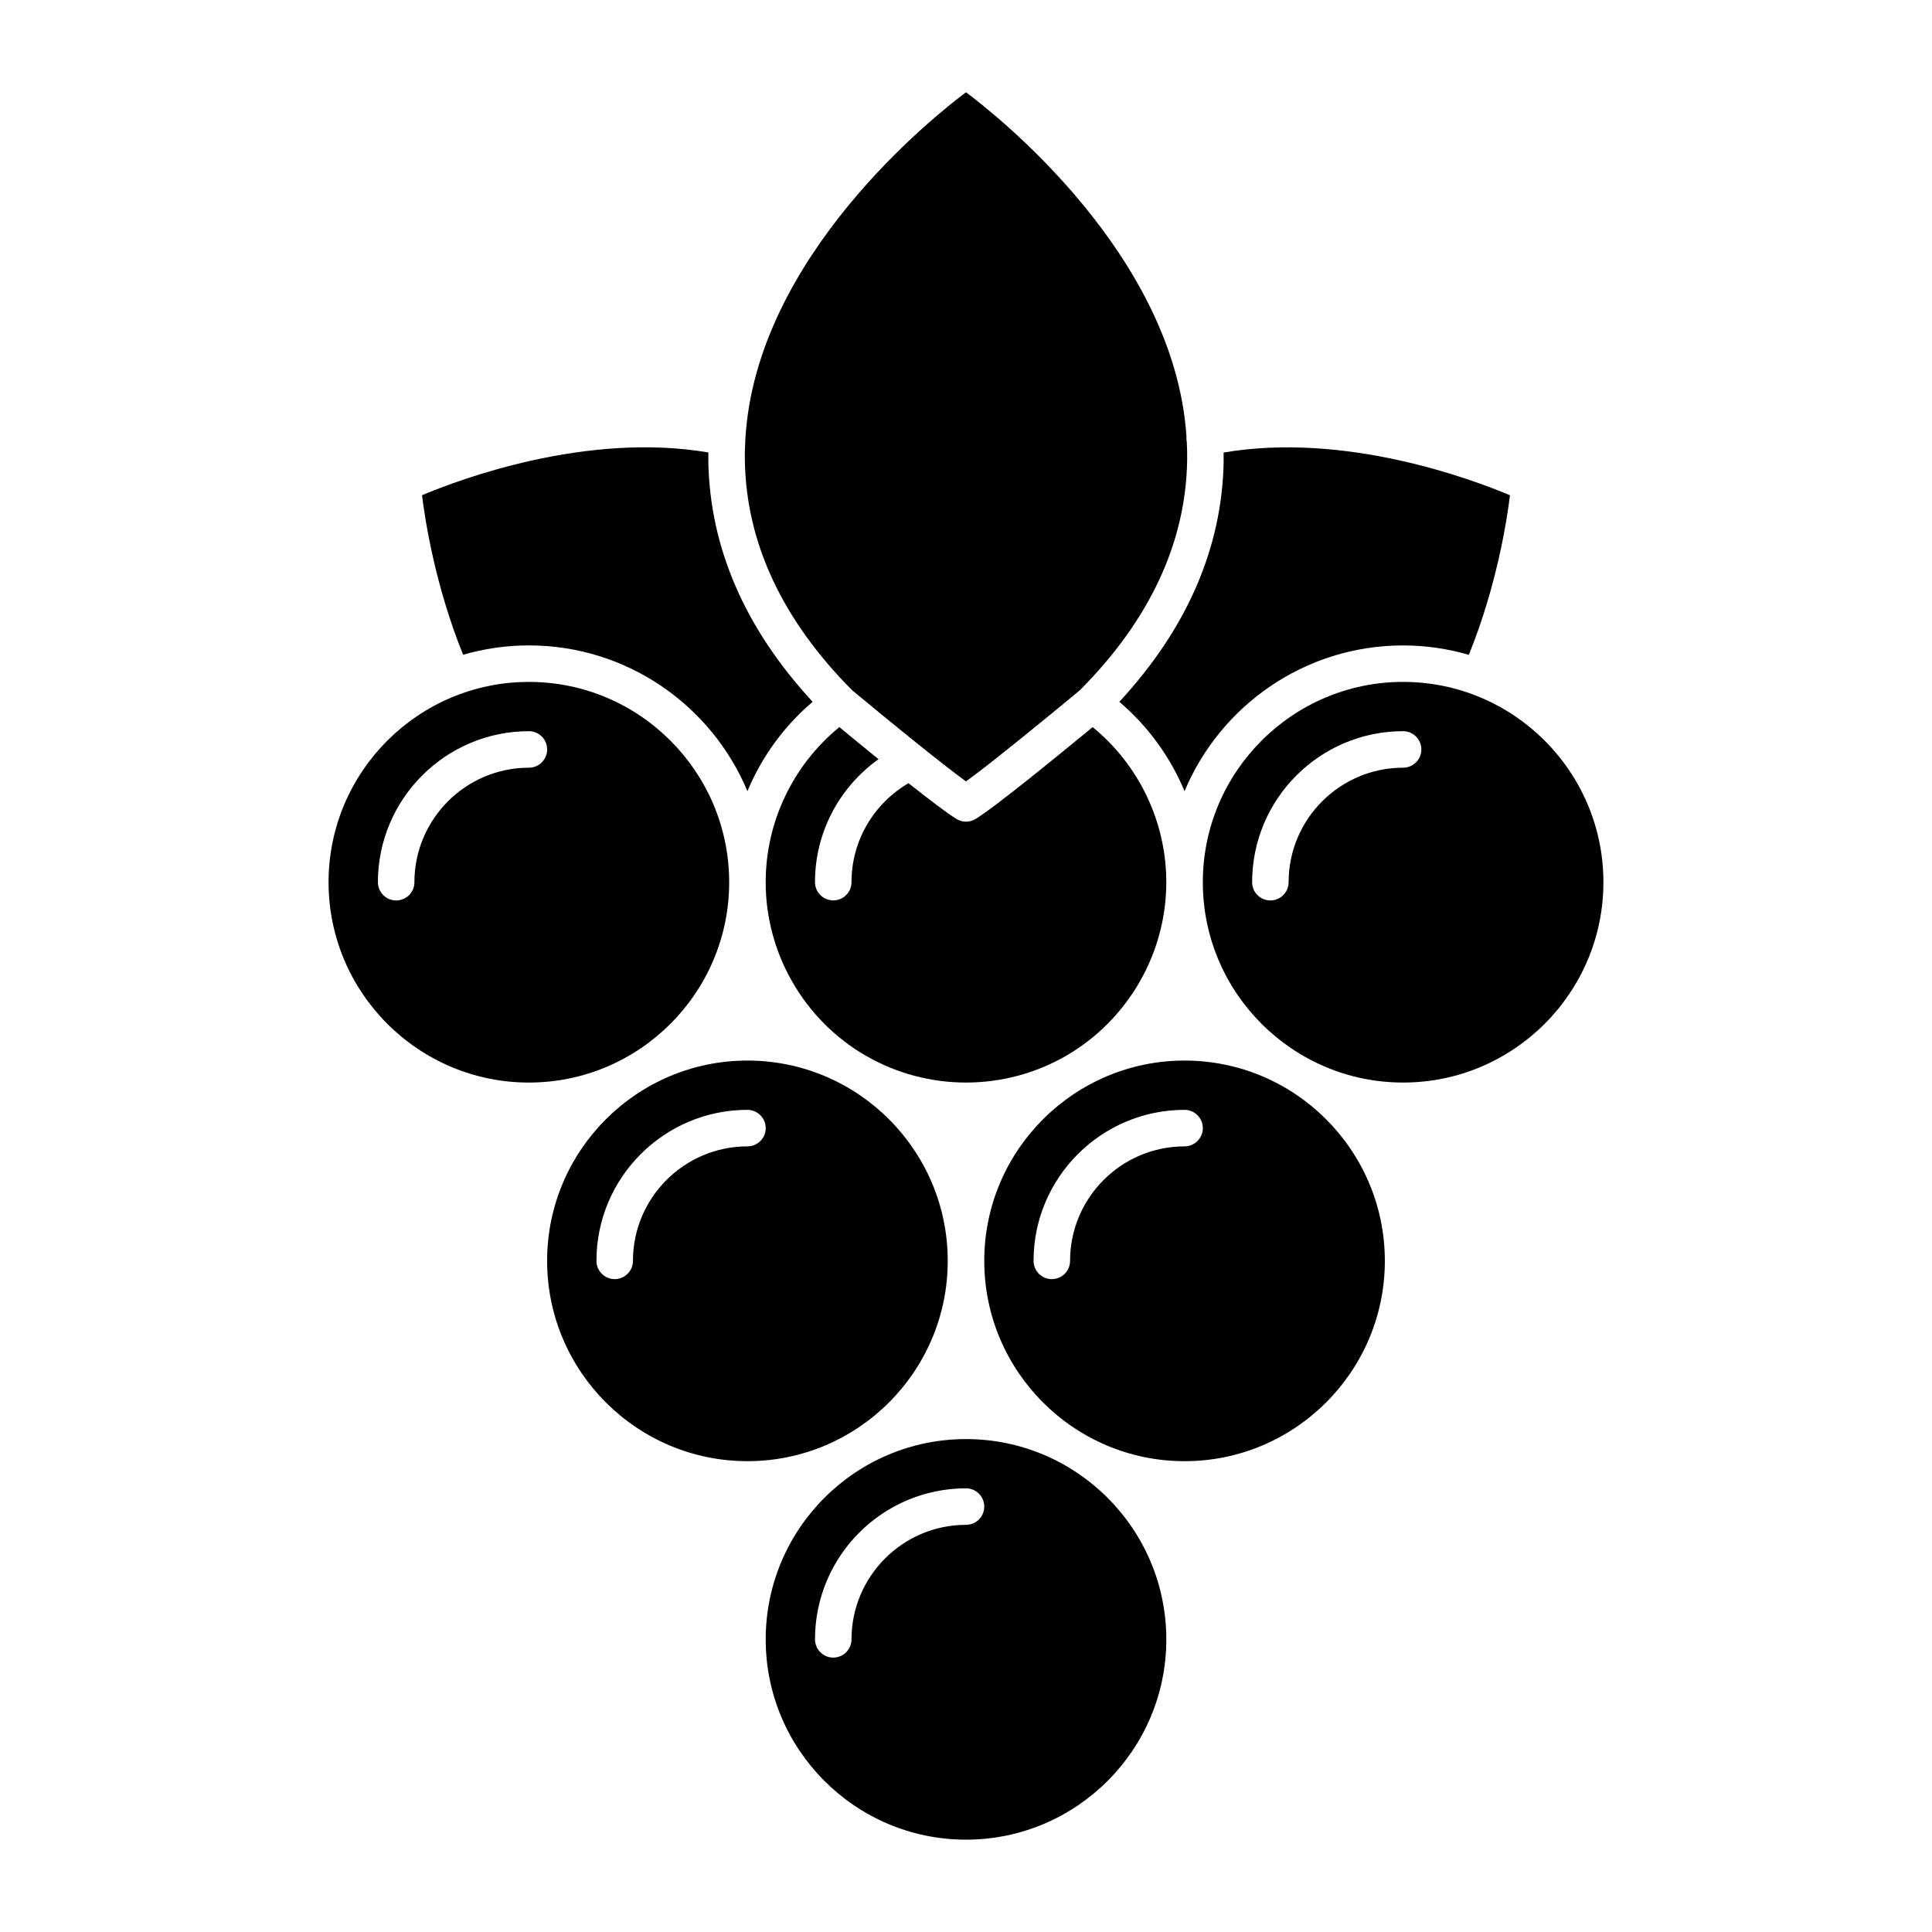 <?xml version="1.0" encoding="UTF-8"?>
<!-- Uploaded to: ICON Repo, www.iconrepo.com, Generator: ICON Repo Mixer Tools -->
<svg fill="#000000" width="800px" height="800px" version="1.1" viewBox="144 144 512 512" xmlns="http://www.w3.org/2000/svg">
 <g>
  <path d="m400 525.37c-29.27 0-53.082 23.809-53.082 53.082 0 29.27 23.816 53.078 53.082 53.078 29.27 0 53.086-23.809 53.086-53.078-0.008-29.277-23.816-53.082-53.086-53.082zm0 22.73c-16.727 0-30.344 13.617-30.344 30.344 0 2.672-2.168 4.836-4.836 4.836-2.672 0-4.836-2.168-4.836-4.836 0-22.078 17.949-40.02 40.02-40.02 2.672 0 4.836 2.172 4.836 4.836-0.004 2.68-2.172 4.84-4.84 4.84z"/>
  <path d="m395.16 478.14c0-29.27-23.816-53.082-53.082-53.082-29.27 0-53.086 23.816-53.086 53.082 0 29.277 23.816 53.086 53.086 53.086 29.27 0.004 53.082-23.812 53.082-53.086zm-53.078-30.34c-16.73 0-30.344 13.613-30.344 30.34 0 2.676-2.168 4.84-4.836 4.84-2.672 0-4.836-2.168-4.836-4.84 0-22.066 17.949-40.02 40.02-40.02 2.672 0 4.836 2.176 4.836 4.84-0.004 2.672-2.176 4.84-4.84 4.84z"/>
  <path d="m457.92 425.06c-29.27 0-53.082 23.816-53.082 53.082 0 29.277 23.816 53.086 53.082 53.086 29.277 0 53.078-23.816 53.078-53.086-0.004-29.266-23.805-53.082-53.078-53.082zm0 22.742c-16.73 0-30.34 13.613-30.34 30.34 0 2.676-2.168 4.84-4.84 4.84s-4.836-2.168-4.836-4.84c0-22.066 17.949-40.02 40.02-40.02 2.664 0 4.84 2.176 4.84 4.84-0.004 2.672-2.176 4.84-4.844 4.84z"/>
  <path d="m440.64 329.99c7.598 6.469 13.496 14.621 17.281 23.676 9.473-22.656 31.859-38.621 57.914-38.621 6.051 0 11.887 0.883 17.422 2.488 7.336-18.105 10.035-35.25 10.902-42.285-10.137-4.277-43.695-16.836-75.891-11.32 0.016 0.734 0.023 1.473 0.016 2.203-0.363 22.922-9.648 44.383-27.645 63.859z"/>
  <path d="m400 351.08c6.41-4.637 20.73-16.305 30.168-24.152 18.531-18.621 28.098-39.141 28.441-60.965 0.035-1.637-0.02-3.266-0.105-4.938v-0.02c-0.105-0.484-0.109-0.945-0.082-1.41-3.223-48.004-50.32-85.098-58.422-91.141-8.137 6.074-55.641 43.559-58.461 91.77-0.125 1.996-0.176 3.859-0.145 5.738 0.336 21.836 9.906 42.34 28.434 60.965 9.434 7.844 23.762 19.52 30.172 24.152z"/>
  <path d="m376.82 345.19c-4.086-3.301-7.844-6.41-10.383-8.5-12.27 10.027-19.508 25.102-19.523 41.047v0.156c0.031 18.773 10.121 36.316 26.359 45.785l0.398 0.215c7.949 4.57 17.062 6.992 26.328 6.992s18.375-2.418 26.355-6.996l0.344-0.195c16.27-9.496 26.371-27.059 26.383-45.852v-0.082c-0.016-15.957-7.246-31.051-19.527-41.074-7.543 6.231-26.047 21.41-31.102 24.395-0.012 0.012-0.031 0.02-0.039 0.023-0.117 0.07-0.23 0.117-0.359 0.176l-0.23 0.117c-0.102 0.035-0.195 0.066-0.293 0.098-0.105 0.039-0.203 0.074-0.309 0.105-0.07 0.004-0.125 0.016-0.195 0.023-0.137 0.039-0.277 0.066-0.422 0.09-0.039 0-0.074 0-0.109 0.012-0.168 0.012-0.328 0.023-0.5 0.023-0.141 0-0.277-0.016-0.422-0.023-0.055 0-0.125 0-0.191-0.012-0.125-0.02-0.25-0.051-0.387-0.082-0.074-0.02-0.145-0.031-0.223-0.047-0.098-0.02-0.191-0.059-0.289-0.09-0.105-0.039-0.211-0.07-0.316-0.117-0.066-0.031-0.137-0.07-0.207-0.102-0.125-0.059-0.262-0.117-0.379-0.188-0.012-0.004-0.031-0.016-0.035-0.023-2.277-1.344-7.273-5.16-12.781-9.512-9.027 5.266-15.109 15.043-15.109 26.223 0 2.684-2.168 4.836-4.832 4.836-2.676 0-4.84-2.156-4.84-4.836-0.012-13.406 6.648-25.32 16.836-32.586z"/>
  <path d="m284.16 315.04c26.059 0 48.441 15.965 57.918 38.621 3.785-9.062 9.672-17.211 17.281-23.676-18-19.48-27.285-40.941-27.645-63.871-0.004-0.734 0-1.473 0.012-2.207-32.199-5.488-65.738 7.059-75.891 11.336 0.871 7.043 3.586 24.219 10.898 42.273 5.531-1.598 11.375-2.477 17.426-2.477z"/>
  <path d="m337.24 377.89v-0.18c-0.059-29.234-23.84-52.996-53.082-52.996-29.27 0-53.086 23.816-53.086 53.09 0 29.27 23.816 53.086 53.086 53.086 29.242-0.004 53.031-23.766 53.082-53zm-53.074-30.441c-16.73 0-30.344 13.617-30.344 30.344 0 2.684-2.172 4.836-4.836 4.836s-4.836-2.156-4.836-4.836c0-22.062 17.949-40.02 40.02-40.02 2.672 0 4.832 2.168 4.832 4.84-0.004 2.676-2.172 4.836-4.836 4.836z"/>
  <path d="m515.84 324.71c-29.25 0-53.051 23.797-53.078 53.043v0.09c0.023 29.25 23.824 53.043 53.078 53.043 29.27 0 53.082-23.816 53.082-53.086 0.004-29.27-23.812-53.09-53.082-53.09zm0 22.738c-16.727 0-30.344 13.617-30.344 30.344 0 2.684-2.168 4.836-4.832 4.836-2.672 0-4.836-2.156-4.836-4.836 0-22.062 17.945-40.02 40.012-40.02 2.672 0 4.836 2.168 4.836 4.84 0 2.676-2.164 4.836-4.836 4.836z"/>
 </g>
</svg>